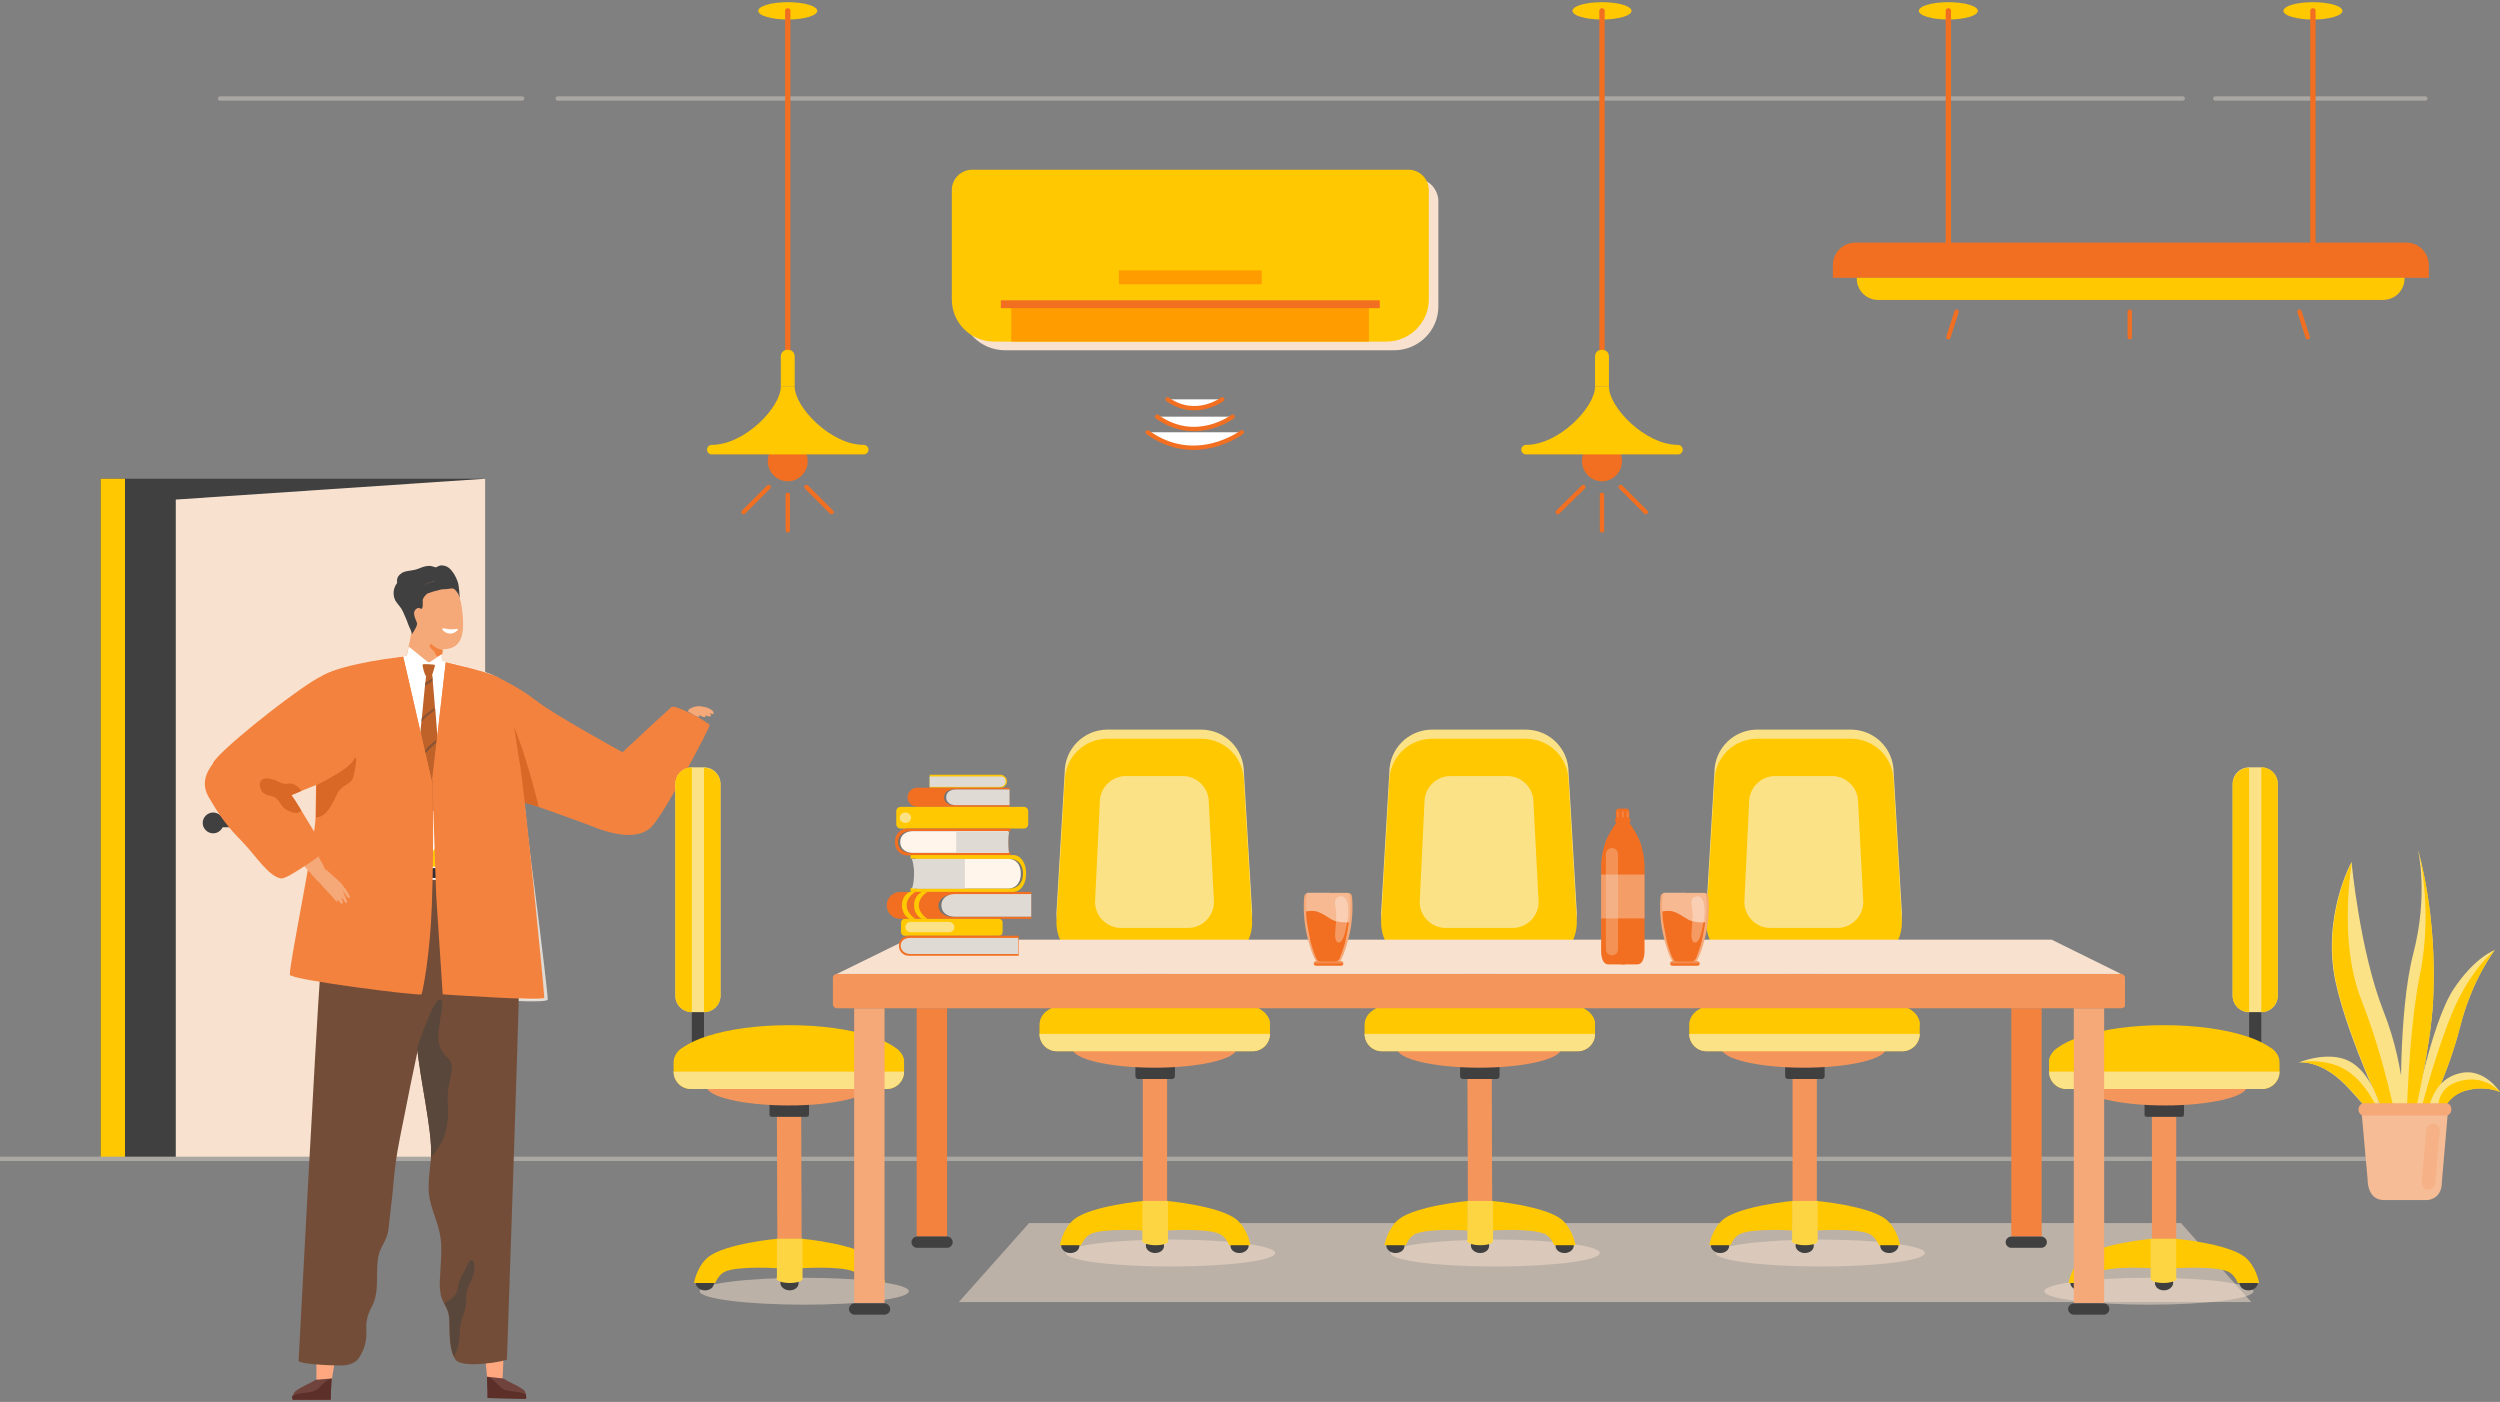 <?xml version="1.0" encoding="utf-8"?>
<!-- Generator: Adobe Illustrator 25.2.1, SVG Export Plug-In . SVG Version: 6.00 Build 0)  -->
<svg version="1.1" id="Layer_1" xmlns="http://www.w3.org/2000/svg" xmlns:xlink="http://www.w3.org/1999/xlink" x="0px" y="0px"
	 width="576px" height="323px" viewBox="0 0 576 323" style="enable-background:new 0 0 576 323;" xml:space="preserve">
<rect x="0" y="0" width="576" height="323" fill="#808080" stroke="none"/>
<style type="text/css">
	.st0{opacity:0.5;fill:#F8E2CF;}
	.st1{fill:none;stroke:#AAA7A3;stroke-linecap:round;stroke-linejoin:round;stroke-miterlimit:10;}
	.st2{fill:#FFFFFF;stroke:#F26F21;stroke-linecap:round;stroke-linejoin:round;stroke-miterlimit:10;}
	.st3{fill:#FFC800;}
	.st4{fill:none;stroke:#F26F21;stroke-width:1.231;stroke-linecap:round;stroke-linejoin:round;stroke-miterlimit:10;}
	.st5{fill:#F26F21;}
	.st6{fill:#F8E2CF;}
	.st7{fill:#FF9D00;}
	.st8{fill:#404041;}
	.st9{fill:#F5A878;}
	.st10{fill:#F3823E;}
	.st11{fill:#FFFFFF;}
	.st12{fill:#DFDBD4;}
	.st13{fill:#FFA880;}
	.st14{fill:#71433D;}
	.st15{fill:#5C2F29;}
	.st16{fill:#734D38;}
	.st17{fill:#342E38;}
	.st18{fill:#59473C;}
	.st19{fill:#D96826;}
	.st20{fill:#BF622A;}
	.st21{fill:#8C5433;}
	.st22{fill:#F4955B;}
	.st23{fill:#FDD543;}
	.st24{fill:#FCE287;}
	.st25{opacity:0.4;}
	.st26{fill:#F6BC95;}
	.st27{opacity:0.5;}
	.st28{fill:#757472;}
	.st29{fill:#FFF5EA;}
	.st30{opacity:0.2;}
	.st31{clip-path:url(#SVGID_3_);}
	.st32{clip-path:url(#SVGID_4_);}
	.st33{clip-path:url(#SVGID_5_);}
	.st34{clip-path:url(#SVGID_6_);}
	.st35{opacity:0.3;}
	.st36{clip-path:url(#SVGID_7_);}
	.st37{clip-path:url(#SVGID_8_);}
	.st38{clip-path:url(#SVGID_9_);}
	.st39{clip-path:url(#SVGID_10_);}
	.st40{clip-path:url(#SVGID_11_);}
	.st41{clip-path:url(#SVGID_12_);}
	.st42{clip-path:url(#SVGID_13_);}
	.st43{clip-path:url(#SVGID_14_);}
	.st44{clip-path:url(#SVGID_15_);}
</style>
<g>
	<polygon class="st0" points="518.7,300 220.9,300 237.1,281.8 502.5,281.8 	"/>
	<g>
		<line class="st1" x1="50.7" y1="22.7" x2="120.3" y2="22.7"/>
		<line class="st1" x1="128.5" y1="22.7" x2="502.9" y2="22.7"/>
		<line class="st1" x1="510.4" y1="22.7" x2="558.8" y2="22.7"/>
	</g>
	<g>
		<path class="st2" d="M281.6,92c0,0-6.1,4.6-12.6,0"/>
		<path class="st2" d="M284,96c0,0-8.5,6.4-17.4,0"/>
		<path class="st2" d="M286.1,99.6c0,0-10.6,8-21.7,0"/>
	</g>
	<g>
		<ellipse class="st3" cx="369.1" cy="2.5" rx="6.8" ry="2"/>
		<line class="st4" x1="369.1" y1="83.6" x2="369.1" y2="2.5"/>
		<path class="st3" d="M370.7,89.1h-3.2v-7c0-0.9,0.7-1.5,1.5-1.5h0.2c0.9,0,1.5,0.7,1.5,1.5V89.1z"/>
		<path class="st5" d="M364.8,104.6c-0.2,0.5-0.3,1.1-0.3,1.7c0,2.5,2.1,4.6,4.6,4.6s4.6-2.1,4.6-4.6c0-0.6-0.1-1.2-0.3-1.7H364.8z"
			/>
		<path class="st3" d="M386.6,102.5c0.6,0,1.1,0.5,1.1,1.1l0,0c0,0.6-0.5,1.1-1.1,1.1h-35c-0.6,0-1.1-0.5-1.1-1.1l0,0
			c0-0.6,0.5-1.1,1.1-1.1h0c7.6,0,15.9-8.7,15.9-13.4h3.2C370.7,93.8,379,102.5,386.6,102.5L386.6,102.5z"/>
	</g>
	<g>
		<ellipse class="st3" cx="181.5" cy="2.5" rx="6.8" ry="2"/>
		<line class="st4" x1="181.5" y1="83.6" x2="181.5" y2="2.5"/>
		<path class="st3" d="M183.1,89.1h-3.2v-7c0-0.9,0.7-1.5,1.5-1.5h0.2c0.9,0,1.5,0.7,1.5,1.5V89.1z"/>
		<path class="st5" d="M177.2,104.6c-0.2,0.5-0.3,1.1-0.3,1.7c0,2.5,2.1,4.6,4.6,4.6s4.6-2.1,4.6-4.6c0-0.6-0.1-1.2-0.3-1.7H177.2z"
			/>
		<path class="st3" d="M199,102.5c0.6,0,1.1,0.5,1.1,1.1l0,0c0,0.6-0.5,1.1-1.1,1.1h-35c-0.6,0-1.1-0.5-1.1-1.1l0,0
			c0-0.6,0.5-1.1,1.1-1.1h0c7.6,0,15.9-8.7,15.9-13.4h3.2C183.1,93.8,191.4,102.5,199,102.5L199,102.5z"/>
	</g>
	<g>
		<ellipse class="st3" cx="448.9" cy="2.5" rx="6.8" ry="2"/>
		<ellipse class="st3" cx="532.9" cy="2.5" rx="6.8" ry="2"/>
		<path class="st5" d="M559.6,64H422.3v-2.9c0-2.9,2.3-5.2,5.2-5.2h126.9c2.9,0,5.2,2.3,5.2,5.2V64z"/>
		<path class="st3" d="M427.8,64H554v0.2c0,2.7-2.2,4.9-4.9,4.9H432.7c-2.7,0-4.9-2.2-4.9-4.9V64z"/>
		<line class="st4" x1="532.9" y1="55.9" x2="532.9" y2="2.5"/>
		<line class="st4" x1="448.9" y1="55.9" x2="448.9" y2="2.5"/>
	</g>
	<g>
		<line class="st2" x1="490.7" y1="71.8" x2="490.7" y2="77.7"/>
		<g>
			<line class="st2" x1="450.8" y1="71.8" x2="448.9" y2="77.7"/>
			<line class="st2" x1="529.8" y1="71.8" x2="531.7" y2="77.7"/>
		</g>
	</g>
	<g>
		<path class="st6" d="M326.4,41.2H226.3c-2.7,0-4.9,2.2-4.9,4.9v24.5c0,5.6,4.5,10.1,10.2,10.1h3.6h82.4h3.6
			c5.6,0,10.2-4.5,10.2-10.1V46.1C331.2,43.4,329.1,41.2,326.4,41.2z"/>
		<g>
			<path class="st3" d="M319.5,78.7H229c-5.3,0-9.7-4.3-9.7-9.7V43.8c0-2.6,2.1-4.7,4.7-4.7h100.5c2.6,0,4.7,2.1,4.7,4.7V69
				C329.2,74.3,324.8,78.7,319.5,78.7z"/>
			<rect x="233" y="70.6" class="st7" width="82.4" height="8.1"/>
			<rect x="230.6" y="69.2" class="st5" width="87.3" height="1.8"/>
			<rect x="257.8" y="62.3" class="st7" width="32.9" height="3.2"/>
		</g>
	</g>
	<g>
		<rect x="23.2" y="110.3" class="st8" width="88.6" height="156.8"/>
		<rect x="23.2" y="110.3" class="st3" width="5.6" height="156.8"/>
		<polygon class="st6" points="40.5,267 111.8,267 111.8,110.3 40.5,115.1 		"/>
		<path class="st8" d="M58,188.6h-6.7c-0.4-0.8-1.2-1.4-2.2-1.4c-1.3,0-2.4,1.1-2.4,2.4c0,1.3,1.1,2.4,2.4,2.4c1,0,1.8-0.6,2.2-1.4
			H58V188.6z"/>
	</g>
	<line class="st1" x1="0" y1="267" x2="561.6" y2="267"/>
	<g>
		<line class="st2" x1="369.1" y1="114" x2="369.1" y2="122.2"/>
		<line class="st2" x1="364.8" y1="112.2" x2="358.9" y2="118"/>
		<line class="st2" x1="373.4" y1="112.2" x2="379.2" y2="118"/>
	</g>
	<g>
		<line class="st2" x1="181.5" y1="114" x2="181.5" y2="122.2"/>
		<line class="st2" x1="177.1" y1="112.2" x2="171.3" y2="118"/>
		<line class="st2" x1="185.8" y1="112.2" x2="191.6" y2="118"/>
	</g>
	<g>
		<path class="st8" d="M105.9,137.6c0,0-2.1,1.1-2.8,2.1c-0.9,1.2-2.1,1.9-3.1,3c-0.1,0.1-0.2,0.2-0.3,0.4c-1,1-1.8,2.1-2.9,3
			c-0.5,0.4-0.8,0.6-1.3,0.2c-0.1-0.1-0.2-0.2-0.4-0.4c-0.2-0.2-0.3-0.5-0.5-0.8c-0.5-0.9-0.8-2.1-1.2-2.9c-0.4-0.9-0.7-1.8-1.4-2.6
			c-0.3-0.4-0.6-0.7-0.9-1.2c-0.7-1.4-0.5-2.9,0.4-4.1c-0.1-0.7,0-1.4,0.7-2c0.3-0.2,0.5-0.4,0.8-0.5c0.8-0.3,1.6-0.3,2.5-0.5
			c1.3-0.3,2.2-1,3.6-0.9c0.4,0,0.8,0.2,1.2,0.3c0.2,0.1,0.7-0.3,0.8-0.3c0.3-0.1,0.6-0.2,0.9-0.1c0.6,0,1.1,0.3,1.5,0.6
			c0.9,0.8,1.5,1.9,1.9,3C105.8,134.7,105.9,137.6,105.9,137.6z"/>
		<g>
			<g>
				<path class="st9" d="M94.3,138.3c0.1,2,0.1,4,0.4,5.9c0.1,0.4,0.2,0.8,0.3,1.2c0,0.1,0.1,0.2,0.1,0.3c0.1,0.4,0.3,0.7,0.5,1
					c0.5,1,1,1.7,1,1.7c0.8,0.3,1.7,0.6,2.7,0.8c0.9,0.2,1.8,0.3,2.6,0.4h0c1.5,0,3-0.4,3.8-1.6c1.6-2.1,0.9-6.9,0.5-9.2
					c-0.2-0.8-0.4-1.5-0.7-2.2l0,0c-0.7-1.6-2-2.8-4.1-2.8c-2.4,0-4.3,1.2-5.8,2.8c0,0,0,0,0,0c-0.5,0.4-0.9,0.9-1.3,1.4
					C94.2,138.1,94.2,138.2,94.3,138.3z"/>
				<path class="st9" d="M93.6,155.3c0.8,0.8,2.4,0.7,3.4,0.8c1.3,0,2.6-0.1,3.8,0c0.1,0,0.1,0,0.2,0c0,0,0.2,0,0.2,0l0.5-4.1
					l0.3-2.2v0l0.1-1l-5.5-3.2l-1-0.6l-0.5-0.3c0,0-0.1,0.3-0.2,0.8c0,0.2-0.1,0.5-0.2,0.7c0,0,0,0,0,0c-0.1,0.3-0.1,0.7-0.2,1.1
					c-0.4,1.9-0.9,4.2-1.3,5.6C93.1,153.7,92.7,154.5,93.6,155.3z"/>
				<path class="st10" d="M102,149.8l-0.3,2.2c-0.1,0-0.1,0-0.2,0c-0.4-0.1-0.2-0.3-0.7-0.8c-0.6-0.4-0.4-0.3-0.6-0.8
					c-0.2-0.5-0.8-0.7-1.1-1.3c-0.3-0.6,0.1-0.7,0.2-0.7c0.1,0,0.7,0.6,1.3,0.9C101.2,149.6,102,149.8,102,149.8z"/>
				<path class="st8" d="M105.6,136.8L105.6,136.8c-0.3-0.3-0.6-0.9-1-1.1c-0.5-0.3-1,0-1.5,0c-0.6,0.1-1.2,0-1.8,0.2
					c-0.9,0.2-1.9,0.5-2.7,0.8c-0.1,0-0.2,0.1-0.3,0.2c-0.4,0.3-0.8,0.9-0.9,1.3c0,0.1,0,0.3,0,0.4c0,0.2,0,0.4,0,0.7
					c0,0.4,0,0.9-0.4,1c-0.6-0.6-1.6,0.1-1.6,1c0,0.7,0.4,1.5,0.7,2.3c0,0.4-0.2,0.9-0.5,1.4c-0.2,0.3-0.3,0.6-0.5,0.8c0,0,0,0,0,0
					c0,0,0,0,0,0c-0.1,0.2-0.2,0.3-0.2,0.4c0,0,0,0,0,0s-0.1-0.5-0.2-1.1c0,0,0,0,0,0c-0.2-1.1-0.5-2.6-0.6-3.3
					c-0.2-1.1-0.3-2.3-0.1-3.5c0.1-0.4,0.3-0.9,0.5-1.2c0.2-0.2,0.4-0.5,0.6-0.7c0.2-0.2,0.5-0.4,0.7-0.6c0.6-0.5,1.3-0.8,2-1.1
					c1.8-0.8,4.8-1.8,6.8-1.1C105.3,133.8,105.6,136.8,105.6,136.8z"/>
			</g>
			<path class="st11" d="M105.5,145c-0.1-0.2-0.7,0-1.5,0c-0.6,0-0.9-0.1-1.5-0.2c-0.1,0-0.6-0.1-0.6,0.1c0,0.2,0.3,0.4,0.3,0.5
				c0.6,0.5,1.4,0.7,2.1,0.5c0.3-0.1,0.6-0.2,0.9-0.5C105.5,145.2,105.5,145.1,105.5,145z"/>
		</g>
		<g>
			<path class="st12" d="M106.2,154.4c0,0,4.7,0.8,7.6,2.3c2.9,1.4,4.3,14.3,5.4,19.3c1.1,5,7.2,53.5,7,54.3
				c-0.2,0.8-9.5,0.2-9.5,0.2L106.2,154.4z"/>
			<path class="st11" d="M107.2,153.6c0,0,4.6,0.9,7.5,2.5c2.9,1.5,3.9,14.4,4.9,19.4c1,5,5.8,53.7,5.7,54.4c-0.2,0.8-9.5,0-9.5,0
				L107.2,153.6z"/>
		</g>
		<polygon class="st13" points="116,313 115.8,317.5 114,319.5 112.2,317.1 111.8,312.7 		"/>
		<g>
			<path class="st14" d="M121.2,322.3l-8.8-0.2l0-0.7l0-0.4l-0.1-3.8l0,0l3.6,0.4c0,0,0.5,0.2,1.1,0.6c0.1,0.1,0.3,0.1,0.4,0.2
				c0.2,0.1,0.4,0.2,0.6,0.3l0,0c0.1,0.1,0.3,0.1,0.4,0.2c1.2,0.6,2.3,1.3,2.5,1.6c0.1,0.2,0.2,0.5,0.3,0.8c0,0,0,0,0,0
				c0,0.1,0,0.3,0,0.4C121.3,322,121.2,322.3,121.2,322.3z"/>
		</g>
		<path class="st15" d="M121.2,321.7c0-0.1,0-0.3,0-0.4c-0.5-0.3-1.1-0.4-1.5-0.5c-0.9-0.2-1.9-0.2-2.8-0.4
			c-1.4-0.3-1.9-1.2-2.9-2.1c-0.4-0.4-1.1-0.9-1.8-1.1l0.1,3.8l0,0.4l0,0.7l8.8,0.2C121.2,322.3,121.3,322,121.2,321.7z"/>
		<polygon class="st13" points="72.9,313.1 72.9,317.8 74.5,319.8 76.5,317.6 77.2,313.2 		"/>
		<g>
			<path class="st14" d="M67.4,322.5l8.8,0l0-0.7l0-0.4l0.2-3.8l0,0l-3.6,0.3c0,0-0.5,0.2-1.1,0.6c-0.1,0.1-0.3,0.1-0.4,0.2
				c-0.2,0.1-0.4,0.2-0.6,0.3l0,0c-0.1,0.1-0.3,0.1-0.4,0.2c-1.2,0.6-2.3,1.3-2.5,1.6c-0.1,0.2-0.2,0.5-0.3,0.8c0,0,0,0,0,0
				c0,0.1,0,0.3,0,0.4C67.4,322.2,67.4,322.5,67.4,322.5z"/>
		</g>
		<path class="st15" d="M67.4,322.5l8.8,0l0-0.7l0-0.4l0.2-3.8c-0.7,0.2-1.4,0.7-1.8,1.1c-1,0.9-1.5,1.7-2.9,2
			c-0.9,0.2-1.9,0.2-2.9,0.4c-0.4,0.1-1,0.3-1.5,0.5c0,0.1,0,0.3,0,0.4C67.4,322.2,67.4,322.5,67.4,322.5z"/>
		<path class="st11" d="M116.4,199.5c-0.3,0.3-0.7,0.3-0.7,0.3H79.2c0,0-0.4-0.2-1-0.6c-0.9-0.8-2.2-2.4-2-5.2
			c0.2-3.9-1.9-24.7-1.8-29.5c0-4.7,0.9-7.2,4.5-9.5c3.6-2.3,14.9-3.9,14.9-3.9s0.7,0.5,3.3,1.2c2.5,0.7,4.6,0,4.6,0l5.6,1.2
			C107.2,153.6,118.1,197.5,116.4,199.5z"/>
		<path class="st3" d="M109.1,193.8c-0.6-2.5-1-4.6-0.5-7.2c0.4-2.4,0.8-6.3-1-8.3c-0.7-0.8-1.4-0.8-2,0.2c-0.6,0.9-0.4,2.4-0.4,3.4
			c0,2.3,0.2,4.6-0.9,6.7c-0.7,1.3-1.9,2.3-2.6,3.6c-1,1.7-1.2,3.7-3,5c-1.2,0.9-2.3,1.6-3.1,2.6h12.2c0.8-0.7,1.4-1.6,1.6-2.6
			C109.7,196.2,109.3,194.9,109.1,193.8z"/>
		<path class="st16" d="M119.6,225.9c0,7.1-2.8,86.9-2.8,87.3c0,0.4-10.5,2.3-11.9,0c-0.1-0.2-0.3-0.5-0.4-0.7
			c-0.6-1.3-0.8-2.8-0.9-4.6c-0.1-1.1-0.1-2.4-0.1-3.8c-0.1-1.9-0.6-2.7-1.2-3.8c-0.2-0.5-0.5-1-0.7-1.7c-0.2-1.1-0.4-2.5-0.2-4.7
			c0.4-7,0.6-8.3-1.1-13.3c-1.7-5-1.9-5.8-1.1-12.9c0-0.3,0.1-0.7,0.1-1c0.2-3.3-0.5-7.8-1.3-12.7c-0.7-4-1.4-8.3-1.9-12.4
			c-0.3-2.3-0.5-4.5-0.6-6.6c-0.3-7.8-1-22.6-1.4-30.2c0-0.8-0.1-1.6-0.1-2.2c0-0.2,0-0.3,0-0.4c-0.1-1.4-0.1-2.2-0.1-2.2h21.9
			c0,0,0.1,0.3,0.3,1c0.1,0.4,0.3,1,0.5,1.6c0.1,0.4,0.2,0.8,0.4,1.3C118.1,208.1,119.6,215.9,119.6,225.9z"/>
		<path class="st16" d="M79.2,199.9c0,0-0.2,0.6-0.6,1.6c-0.1,0.3-0.2,0.6-0.3,1c-0.2,0.6-0.5,1.3-0.7,2.2
			c-1.4,4.4-3.2,11.4-3.8,19.3c-1,13.3-5,89.5-5,89.5c0,0.9,10,1.3,11.2,1c2-0.5,2.7-1.3,3.5-3.1c0.8-1.7,1-3.4,0.9-5.3
			c-0.1-1.8,0.4-3.5,1.3-5.1c1.9-3.7,0.7-7.7,1.5-11.6c0.4-2.2,2.1-3.8,2.3-6.2c0.2-2.1,0.8-6.7,1-8.8c0.6-7.8,1.4-11,2.7-17.5
			c0.9-4.7,1.9-9.5,2.9-14.2c0.1-0.4,0.2-0.8,0.2-1.2c1.4-6.7,2.4-14.6,2.5-15.8c0-1.1,0.7-14,1.1-21.1c0-0.8,0.1-1.5,0.1-2.1
			c0-0.2,0-0.4,0-0.5c0.1-1.3,0.1-2.1,0.1-2.1H79.2z"/>
		<path class="st17" d="M78.3,202.5h38.3c-0.2-0.7-0.4-1.2-0.5-1.6c-0.2-0.6-0.3-1-0.3-1H79.2c0,0-0.2,0.6-0.6,1.6
			C78.5,201.8,78.4,202.1,78.3,202.5z"/>
		<g>
			<path class="st11" d="M103.4,202.7h-6.9c-0.1,0-0.2-0.1-0.2-0.2v-2.6c0-0.1,0.1-0.2,0.2-0.2h6.9c0.1,0,0.2,0.1,0.2,0.2v2.6
				C103.6,202.6,103.5,202.7,103.4,202.7z M96.7,202.3h6.5V200h-6.5V202.3z"/>
		</g>
		<path class="st11" d="M93.7,151.2l0.5-2.2l4.6,3.7c0,0-0.7,0.8-0.9,0.9C97.6,153.8,93.7,151.2,93.7,151.2z"/>
		<path class="st11" d="M98.8,152.7l3-2v1.7c0,0-1.8,1.8-1.8,1.7C99.9,154.2,98.8,152.7,98.8,152.7z"/>
		<path class="st18" d="M103.7,248.8c-1.3,5.2,0.2,5.6-0.8,10.9c-0.5,3-2.2,5.4-3.6,6.9c0.2-3.3-0.5-7.8-1.3-12.7
			c-0.7-4-1.4-8.3-1.9-12.4c0,0,3.8-11.8,5.4-11.2c1.5,0.6-1.7,7.8,0,11.2C103.2,244.8,104.9,243.6,103.7,248.8z"/>
		<path class="st18" d="M108.4,290.4c-0.5,0.2-1,1.7-1.2,2.1c-0.5,0.9-1,1.7-1.3,2.6c-0.5,1.3-0.3,2.7-1.4,3.7
			c-0.6,0.6-1.4,1-2.1,1.5c0.5,1.1,1.1,1.9,1.2,3.8c0.1,1.4,0.1,2.7,0.1,3.8c0.1,1.8,0.3,3.2,0.9,4.6c0.2-0.3,0.3-0.5,0.4-0.8
			c0.9-1.9,0.9-3.8,1-5.8c0.1-1.4,0.6-2.5,1-3.8c0.4-1,0.4-2,0.4-3.1c0-1.6,0.5-2.6,1.2-4c0.3-0.8,0.6-1.6,0.7-2.4
			C109.3,292.1,109.5,290,108.4,290.4z"/>
		<path class="st17" d="M75.2,200.3c-0.9,0.6-1.9,1.2-2.8,1.7c-0.1-0.1-0.1-0.1-0.2-0.2c-0.2-0.2-0.4-0.5-0.6-0.7
			c1-0.6,2-1.2,3.1-1.9c0.2,0.3,0.3,0.6,0.4,0.9C75.1,200.2,75.1,200.2,75.2,200.3z"/>
		<path class="st11" d="M74.5,200.5c0-0.5-0.4-1-1-1c-0.5,0-1,0.4-1,1s0.4,1,1,1C74,201.4,74.5,201,74.5,200.5z"/>
		<g>
			<path class="st10" d="M113.5,155.5c0,0,6,2.7,10,5.9c4,3.2,19.9,11.9,19.9,11.9l-7.6,16.7l-17.3-6L113.5,155.5z"/>
			<path class="st19" d="M115.8,162.7c-1.3-0.5-2.3-0.9-2.3-0.9l5,22.5l5.6,1.6C123.9,184.7,119.4,166.7,115.8,162.7z"/>
			<path class="st9" d="M164.4,164.1c0.2,0.7-0.7,0.3-0.9,0.2c0,0,0.2,0.3,0.3,0.4c0.1,0.1,0,0.3-0.1,0.3c-0.3,0.2-0.7,0-1.1-0.2
				c0,0,0,0.1,0,0.1c0,0.7-1.1,0.1-1.3-0.1c-0.1,0-0.2-0.1-0.3-0.2c0,0,0.2,0.2,0.2,0.3c0,0.1-0.1,0.4-0.6,0.2
				c-0.7-0.3-2.1-1.2-2.1-1.2s0.1-0.5,0.6-0.7c0.9-0.5,1.9-0.6,2.8-0.4c0.5,0.1,1,0.2,1.4,0.4C163.7,163.4,164.3,163.7,164.4,164.1
				C164.4,164.1,164.4,164.1,164.4,164.1z"/>
			<path class="st10" d="M138.6,191.2c1.9,0.6,8.3,2.7,11.6-0.8c3.3-3.6,13.3-22.7,13.3-23.3c0-0.6-8-4.9-8.8-4.2
				c-0.9,0.7-25.8,23.9-26.2,24.5L138.6,191.2z"/>
		</g>
		<g>
			<path class="st20" d="M97.4,153.1c0.2-0.2,2.7,0,2.8,0.1c0.1,0.1-0.6,2.3-0.7,2.5c-0.2,0.1-1.2,0.1-1.4,0
				C97.9,155.6,97.2,153.3,97.4,153.1z"/>
			<path class="st20" d="M101.5,183c0,1.4-2,4.9-2.7,4.8c-0.5,0-1.2-1.6-1.9-3.2c-0.1-0.2-0.2-0.4-0.3-0.7c-0.1-0.3-0.2-0.6-0.4-0.9
				c-0.3-0.6-0.2-3.7,0.1-7.5c0-0.4,0-0.7,0.1-1.1c0.2-2.6,0.4-5.5,0.7-8.2c0-0.3,0.1-0.6,0.1-0.9c0.3-2.9,0.5-5.4,0.7-7.2v0
				c0-0.3,0.1-0.5,0.1-0.8c0.1-1,0.2-1.7,0.2-1.7l0.7-1.3l0.7,1.3c0,0,0,0.2,0.1,0.6c0,0.2,0,0.4,0,0.6c0.1,1.3,0.3,3.5,0.5,6
				c0,0.2,0,0.4,0.1,0.7c0.2,2.1,0.3,4.3,0.5,6.5c0,0.2,0,0.5,0.1,0.7c0.2,2.5,0.4,4.9,0.5,7c0,0.3,0,0.5,0.1,0.8
				C101.4,181.1,101.5,182.7,101.5,183z"/>
			<path class="st21" d="M101.2,178.7c-1.6,1.8-3.1,3.8-4.3,5.9c-0.1-0.2-0.2-0.4-0.3-0.7c1.3-2.2,2.8-4.2,4.5-6
				C101.2,178.2,101.2,178.5,101.2,178.7z"/>
			<path class="st21" d="M100.7,171c-1.6,1.3-3.1,2.9-4.3,4.6c0-0.4,0-0.7,0.1-1.1c1.2-1.6,2.6-3,4.2-4.2
				C100.6,170.5,100.6,170.7,100.7,171z"/>
			<path class="st21" d="M100.1,163.7c-1.1,0.8-2.1,1.6-3,2.6c0-0.3,0.1-0.6,0.1-0.9c0.9-0.9,1.9-1.6,2.9-2.3
				C100.1,163.2,100.1,163.5,100.1,163.7z"/>
			<path class="st21" d="M99.6,157c-0.6,0.4-1.2,0.7-1.7,1.1c0-0.3,0.1-0.5,0.1-0.8c0.5-0.4,1.1-0.7,1.6-1
				C99.6,156.5,99.6,156.7,99.6,157z"/>
		</g>
		<g>
			<path class="st10" d="M84.5,153.8l-1.6,22.9c0,0-5,2.1-10.4,4.3c-1,0.4-2,0.8-3,1.2c-0.8,0.3-1.6,0.6-2.4,1
				c-0.3,0.1-0.7,0.3-1,0.4c-0.7,0.3-1.4,0.6-2.1,0.8c-3,1.1-5.2,1.9-5.4,1.7c-0.7-0.6-10-8.9-9.5-10.3c0,0,0,0,0,0c0,0,0,0,0,0
				c1-2.4,16-14.5,23-18.9C79.2,152.4,84.5,153.8,84.5,153.8z"/>
			<path class="st10" d="M92.9,151.3l6.7,29.1c0,0,0.5,11-0.1,28.1c-0.4,11.7-2.2,20.5-2.4,20.6c-0.6,0.4-29.9-3.3-30.3-4.5
				c-0.4-1.2,5.7-30.6,5.9-36.1c0-0.1,0-0.1,0-0.2c0-1.5,0.1-4.2,0.1-7.4c0.1-9.8,0.4-24.5,1.5-25.2
				C79.4,152.7,92.9,151.3,92.9,151.3z"/>
			<g>
				<g>
					<path class="st9" d="M75.8,201.6l-2.5,1.5c0,0,0,0,0,0c-0.1-0.1-0.5-0.5-1-1.1c-0.1-0.1-0.1-0.1-0.2-0.2
						c-0.2-0.2-0.4-0.5-0.6-0.7c0-0.1-0.1-0.1-0.2-0.2c-0.9-1-2.1-2.4-3.5-3.9c-1.3-1.5-2.7-3.1-4.2-4.7c-3.4-3.8-6.8-7.7-8.6-9.7
						c-6-7,0.4-14.4,6.3-6.8c1.8,2.4,5.8,9.5,9.1,15.7c0.3,0.5,0.6,1,0.8,1.6l0.8,1.5c0.1,0.2,0.2,0.4,0.3,0.6
						c0.8,1.5,1.4,2.8,2,3.8c0,0.1,0.1,0.1,0.1,0.2c0.2,0.3,0.3,0.6,0.4,0.9c0,0.1,0.1,0.1,0.1,0.2c0,0.1,0.1,0.2,0.1,0.2
						C75.6,201.2,75.8,201.6,75.8,201.6z"/>
					<path class="st9" d="M73.2,202.8c0,0,0,0.1,0.1,0.2c0,0,0,0.1,0.1,0.1c0,0,0,0,0,0c0.5,0.6,1.6,1.9,2.3,2.6
						c0.1,0,0.1,0.1,0.2,0.2c0.5,0.5,1.2,1.3,1.5,1.7c0.1,0.1,0.1,0.1,0.2,0.1c0.1,0,0.2,0,0.2,0c0,0,0,0,0,0c0,0,0,0,0-0.1
						c0,0,0,0,0-0.1c0,0,0,0,0,0c0-0.1,0-0.2,0-0.3c0,0,0.1,0.1,0.1,0.2c0,0,0.1,0.1,0.1,0.1c0.1,0.1,0.2,0.2,0.3,0.4
						c0.1,0.1,0.3,0.3,0.4,0.3c0.1,0,0.2,0,0.3-0.1c0-0.2,0-0.4-0.1-0.6c0-0.1-0.1-0.3-0.1-0.4c-0.1-0.1-0.1-0.3-0.1-0.3
						c0,0,0.1,0.1,0.2,0.2c0.1,0.1,0.3,0.3,0.4,0.5c0,0,0,0.1,0,0.1c0.1,0.2,0.5,0.7,0.7,0.3c0-0.1,0-0.2-0.1-0.4
						c-0.1-0.4-0.4-1.1-0.6-1.4c0,0,0-0.1,0-0.1c-0.1-0.1-0.2-0.3-0.3-0.6c-0.2-0.3-0.3-0.7-0.4-0.7c0,0.1,0.2,0.3,0.4,0.6
						c0.1,0.2,0.2,0.3,0.4,0.5c0.3,0.5,0.7,1,0.9,1.1c0.1,0.1,0.3,0,0.3-0.2c0-0.3-0.4-1-0.7-1.4c0-0.1-0.1-0.1-0.1-0.2
						c-0.1-0.2-0.2-0.4-0.4-0.5c-0.3-0.5-0.7-1-1.1-1.4c-0.3-0.3-1.4-1.3-2.2-2c-0.3-0.3-0.6-0.5-0.8-0.7c-0.1,0-0.1-0.1-0.1-0.1
						c0,0,0,0,0,0c-0.1-0.1-0.1-0.1-0.1-0.1s-1,1.3-1.6,2.2C73.3,202.6,73.2,202.7,73.2,202.8z"/>
				</g>
			</g>
			<path class="st10" d="M75.1,196.1c0,0-8.8,6.5-10.3,6.3c-2.9-0.4-6-5.4-9-8.5c-3.3-3.3-5.2-5.9-7.8-10.4
				c-2.1-3.8,0.5-6.7,1.2-7.8c0,0,0,0,0,0c0.2-0.3,0.4-0.5,0.4-0.5l7.1-4.5l6.2,5.5l1.3,2.1l1.4,2.3l1.6,2.6l0.9,1.4l1.3,2.1
				L75.1,196.1z"/>
			<path class="st19" d="M67.1,183.2c0.8-0.3,1.6-0.6,2.4-1c-0.6-0.7-1.2-1.3-2.1-1.6c-0.5-0.2-1,0-1.5,0c-0.1,0-0.2,0-0.3,0
				c-0.8-0.1-1.3-0.5-2.1-0.8c-0.9-0.3-2.7-0.9-3.4,0.1c-0.5,0.7-0.2,1.8,0.3,2.5c0.9,1.2,2.6,0.7,3.5,1.8c0.1,0.1,0.1,0.1,0.2,0.2
				c0.7,1,1.1,1.8,2.3,2.4c0.7,0.3,1.9,0.8,2.6,0.3c0.2-0.1,0.3-0.2,0.4-0.4l-1.3-2.1L67.1,183.2z"/>
			<path class="st19" d="M81.4,179c-0.6,2.1-2.6,1.4-3.9,4.3c-1.4,2.9-2.5,4.7-4.3,5c-0.2,0-0.3,0-0.4,0c0-1.5,0.1-4.2,0.1-7.4
				c0,0,7.4-3.6,8.5-5.7C82.5,173.1,82,176.9,81.4,179z"/>
			<path class="st10" d="M102.7,152.6c0,0,9.2,1.9,12.1,3.5c2.9,1.5,3.9,14.4,4.9,19.4c1,5,5.8,53.7,5.7,54.4
				c-0.2,0.8-23.4-0.8-23.4-0.8l-1.5-22.8L99.6,180L102.7,152.6z"/>
		</g>
		<g>
			<g>
				<g>
					<polygon class="st10" points="91.6,151.5 91.3,165.4 95,165.9 92.7,169.2 99.5,180.2 92.9,151.3 					"/>
				</g>
				<g>
					<polygon class="st10" points="103.9,152.9 105.2,164.9 102.3,166 104.4,168.1 99.5,180.2 102.7,152.6 					"/>
				</g>
			</g>
		</g>
	</g>
	<g>
		<g>
			<ellipse class="st0" cx="269.7" cy="288.7" rx="24.1" ry="3.1"/>
			<g>
				<g>
					<g>
						<polygon class="st22" points="268.9,278.2 263.3,278.2 263.3,248.6 268.9,248.6 						"/>
					</g>
				</g>
				<g>
					<g>
						<path class="st8" d="M248.7,287c0,1-0.9,1.7-2.1,1.7c-1.1,0-2.1-0.8-2.1-1.7c0-0.9,0.9-1.7,2.1-1.7
							C247.8,285.2,248.7,286,248.7,287"/>
					</g>
					<g>
						<path class="st3" d="M263.4,283.5v-6.8c0,0-11.9,1.1-15.9,4.2c-2.7,2.2-3.3,6-3.3,6l4.9,0c0,0,0.7-1.9,2.2-2.6
							C254.4,282.9,263.4,283.5,263.4,283.5"/>
					</g>
					<g>
						<path class="st8" d="M283.5,287c0,1,0.9,1.7,2.1,1.7c1.1,0,2.1-0.8,2.1-1.7c0-0.9-0.9-1.7-2.1-1.7
							C284.5,285.2,283.5,286,283.5,287"/>
					</g>
					<g>
						<path class="st3" d="M268.9,283.5v-6.8c0,0,11.9,1.1,15.9,4.2c2.7,2.2,3.3,6,3.3,6l-4.9,0c0,0-0.7-1.9-2.2-2.6
							C277.9,282.9,268.9,283.5,268.9,283.5"/>
					</g>
					<g>
						<path class="st8" d="M268.2,287c0,1-0.9,1.7-2.1,1.7c-1.1,0-2.1-0.8-2.1-1.7c0-0.9,0.9-1.7,2.1-1.7
							C267.3,285.2,268.2,286,268.2,287"/>
					</g>
					<g>
						<g>
							<rect x="263.2" y="276.7" class="st23" width="5.9" height="9.2"/>
						</g>
					</g>
					<g>
						<path class="st23" d="M269.2,285.9c0,0.6-1.3,1-3,1c-1.6,0-3-0.5-3-1c0-0.6,1.3-1,3-1C267.8,284.9,269.2,285.3,269.2,285.9"/>
					</g>
				</g>
			</g>
			<g>
				<path class="st8" d="M270.7,248c0,0.3-0.3,0.6-0.6,0.6h-7.9c-0.3,0-0.6-0.3-0.6-0.6v-2.4c0-0.3,0.3-0.6,0.6-0.6h7.9
					c0.3,0,0.6,0.3,0.6,0.6V248z"/>
			</g>
			<g>
				<g>
					<g>
						<path class="st22" d="M284.9,241.6c0,2.4-8.5,4.4-18.9,4.4c-10.4,0-18.9-2-18.9-4.4c0-2.4,8.5-4.4,18.9-4.4
							C276.4,237.2,284.9,239.2,284.9,241.6"/>
					</g>
				</g>
			</g>
			<g>
				<rect x="262.3" y="220.3" class="st8" width="7.3" height="8"/>
			</g>
			<g>
				<path class="st3" d="M292.6,235.9c0-4.6-11.9-8.4-26.5-8.4c-14.6,0-26.5,3.8-26.5,8.4C239.6,240.5,292.6,240.5,292.6,235.9"/>
			</g>
			<g>
				<path class="st3" d="M292.6,238.2c0,2.2-1.8,4-4,4h-45.1c-2.2,0-4-1.8-4-4v-2c0-2.2,1.8-4,4-4h45.1c2.2,0,4,1.8,4,4V238.2z"/>
			</g>
			<g>
				<path class="st24" d="M292.6,238.2c0,2.2-1.8,4-4,4h-45.1c-2.2,0-4-1.8-4-4H292.6z"/>
			</g>
			<g>
				<path class="st24" d="M288.5,210.4c0,5.5-4.4,9.9-9.9,9.9h-25.3c-5.5,0-9.9-4.4-9.9-9.9l1.9-32.4c0-5.5,4.4-9.9,9.9-9.9h21.5
					c5.5,0,9.9,4.4,9.9,9.9L288.5,210.4z"/>
			</g>
			<g>
				<path class="st3" d="M288.5,212.5c0,5.5-4.4,9.9-9.9,9.9h-25.3c-5.5,0-9.9-4.4-9.9-9.9l1.9-32.4c0-5.5,4.4-9.9,9.9-9.9h21.5
					c5.5,0,9.9,4.4,9.9,9.9L288.5,212.5z"/>
			</g>
			<g>
				<path class="st24" d="M279.7,207.8c0,3.3-2.7,6-6,6h-15.4c-3.3,0-6-2.7-6-6l1.1-23c0-3.3,2.7-6,6-6h13.1c3.3,0,6,2.7,6,6
					L279.7,207.8z"/>
			</g>
		</g>
		<g>
			<ellipse class="st0" cx="344.5" cy="288.7" rx="24.1" ry="3.1"/>
			<g>
				<g>
					<g>
						<polygon class="st22" points="343.8,278.2 338.2,278.2 338.1,248.6 343.7,248.6 						"/>
					</g>
				</g>
				<g>
					<g>
						<path class="st8" d="M323.6,287c0,1-0.9,1.7-2.1,1.7c-1.1,0-2.1-0.8-2.1-1.7c0-0.9,0.9-1.7,2.1-1.7
							C322.6,285.2,323.6,286,323.6,287"/>
					</g>
					<g>
						<path class="st3" d="M338.2,283.5v-6.8c0,0-11.9,1.1-15.9,4.2c-2.7,2.2-3.3,6-3.3,6l4.9,0c0,0,0.7-1.9,2.2-2.6
							C329.2,282.9,338.2,283.5,338.2,283.5"/>
					</g>
					<g>
						<path class="st8" d="M358.4,287c0,1,0.9,1.7,2.1,1.7c1.1,0,2.1-0.8,2.1-1.7c0-0.9-0.9-1.7-2.1-1.7
							C359.3,285.2,358.4,286,358.4,287"/>
					</g>
					<g>
						<path class="st3" d="M343.8,283.5v-6.8c0,0,11.9,1.1,15.9,4.2c2.7,2.2,3.3,6,3.3,6l-4.9,0c0,0-0.7-1.9-2.2-2.6
							C352.8,282.9,343.8,283.5,343.8,283.5"/>
					</g>
					<g>
						<path class="st8" d="M343.1,287c0,1-0.9,1.7-2.1,1.7c-1.1,0-2.1-0.8-2.1-1.7c0-0.9,0.9-1.7,2.1-1.7
							C342.2,285.2,343.1,286,343.1,287"/>
					</g>
					<g>
						<g>
							<rect x="338.1" y="276.7" class="st23" width="5.9" height="9.2"/>
						</g>
					</g>
					<g>
						<path class="st23" d="M344,285.9c0,0.6-1.3,1-3,1c-1.6,0-3-0.5-3-1c0-0.6,1.3-1,3-1C342.7,284.9,344,285.3,344,285.9"/>
					</g>
				</g>
			</g>
			<g>
				<path class="st8" d="M345.5,248c0,0.3-0.3,0.6-0.6,0.6H337c-0.3,0-0.6-0.3-0.6-0.6v-2.4c0-0.3,0.3-0.6,0.6-0.6h7.9
					c0.3,0,0.6,0.3,0.6,0.6V248z"/>
			</g>
			<g>
				<g>
					<g>
						<path class="st22" d="M359.7,241.6c0,2.4-8.5,4.4-18.9,4.4c-10.4,0-18.9-2-18.9-4.4c0-2.4,8.5-4.4,18.9-4.4
							C351.2,237.2,359.7,239.2,359.7,241.6"/>
					</g>
				</g>
			</g>
			<g>
				<rect x="337.1" y="220.3" class="st8" width="7.3" height="8"/>
			</g>
			<g>
				<path class="st3" d="M367.5,235.9c0-4.6-11.9-8.4-26.5-8.4c-14.6,0-26.5,3.8-26.5,8.4C314.5,240.5,367.5,240.5,367.5,235.9"/>
			</g>
			<g>
				<path class="st3" d="M367.5,238.2c0,2.2-1.8,4-4,4h-45.1c-2.2,0-4-1.8-4-4v-2c0-2.2,1.8-4,4-4h45.1c2.2,0,4,1.8,4,4V238.2z"/>
			</g>
			<g>
				<path class="st24" d="M367.5,238.2c0,2.2-1.8,4-4,4h-45.1c-2.2,0-4-1.8-4-4H367.5z"/>
			</g>
			<g>
				<path class="st24" d="M363.3,210.4c0,5.5-4.4,9.9-9.9,9.9h-25.3c-5.5,0-9.9-4.4-9.9-9.9l1.9-32.4c0-5.5,4.4-9.9,9.9-9.9h21.5
					c5.5,0,9.9,4.4,9.9,9.9L363.3,210.4z"/>
			</g>
			<g>
				<path class="st3" d="M363.3,212.5c0,5.5-4.4,9.9-9.9,9.9h-25.3c-5.5,0-9.9-4.4-9.9-9.9l1.9-32.4c0-5.5,4.4-9.9,9.9-9.9h21.5
					c5.5,0,9.9,4.4,9.9,9.9L363.3,212.5z"/>
			</g>
			<g>
				<path class="st24" d="M354.5,207.8c0,3.3-2.7,6-6,6h-15.4c-3.3,0-6-2.7-6-6l1.1-23c0-3.3,2.7-6,6-6h13.1c3.3,0,6,2.7,6,6
					L354.5,207.8z"/>
			</g>
		</g>
		<g>
			<ellipse class="st0" cx="419.4" cy="288.7" rx="24.1" ry="3.1"/>
			<g>
				<g>
					<g>
						<polygon class="st22" points="418.6,278.2 413,278.2 413,248.6 418.6,248.6 						"/>
					</g>
				</g>
				<g>
					<g>
						<path class="st8" d="M398.4,287c0,1-0.9,1.7-2.1,1.7c-1.1,0-2.1-0.8-2.1-1.7c0-0.9,0.9-1.7,2.1-1.7
							C397.5,285.2,398.4,286,398.4,287"/>
					</g>
					<g>
						<path class="st3" d="M413,283.5v-6.8c0,0-11.9,1.1-15.9,4.2c-2.7,2.2-3.3,6-3.3,6l4.9,0c0,0,0.7-1.9,2.2-2.6
							C404,282.9,413,283.5,413,283.5"/>
					</g>
					<g>
						<path class="st8" d="M433.2,287c0,1,0.9,1.7,2.1,1.7c1.1,0,2.1-0.8,2.1-1.7c0-0.9-0.9-1.7-2.1-1.7
							C434.2,285.2,433.2,286,433.2,287"/>
					</g>
					<g>
						<path class="st3" d="M418.6,283.5v-6.8c0,0,11.9,1.1,15.9,4.2c2.7,2.2,3.3,6,3.3,6l-4.9,0c0,0-0.7-1.9-2.2-2.6
							C427.6,282.9,418.6,283.5,418.6,283.5"/>
					</g>
					<g>
						<path class="st8" d="M417.9,287c0,1-0.9,1.7-2.1,1.7c-1.1,0-2.1-0.8-2.1-1.7c0-0.9,0.9-1.7,2.1-1.7
							C417,285.2,417.9,286,417.9,287"/>
					</g>
					<g>
						<g>
							<rect x="412.9" y="276.7" class="st23" width="5.9" height="9.2"/>
						</g>
					</g>
					<g>
						<path class="st23" d="M418.8,285.9c0,0.6-1.3,1-3,1c-1.6,0-3-0.5-3-1c0-0.6,1.3-1,3-1C417.5,284.9,418.8,285.3,418.8,285.9"/>
					</g>
				</g>
			</g>
			<g>
				<path class="st8" d="M420.4,248c0,0.3-0.3,0.6-0.6,0.6h-7.9c-0.3,0-0.6-0.3-0.6-0.6v-2.4c0-0.3,0.3-0.6,0.6-0.6h7.9
					c0.3,0,0.6,0.3,0.6,0.6V248z"/>
			</g>
			<g>
				<g>
					<g>
						<path class="st22" d="M434.5,241.6c0,2.4-8.5,4.4-18.9,4.4c-10.4,0-18.9-2-18.9-4.4c0-2.4,8.5-4.4,18.9-4.4
							C426.1,237.2,434.5,239.2,434.5,241.6"/>
					</g>
				</g>
			</g>
			<g>
				<rect x="412" y="220.3" class="st8" width="7.3" height="8"/>
			</g>
			<g>
				<path class="st3" d="M442.3,235.9c0-4.6-11.9-8.4-26.5-8.4c-14.6,0-26.5,3.8-26.5,8.4C389.3,240.5,442.3,240.5,442.3,235.9"/>
			</g>
			<g>
				<path class="st3" d="M442.3,238.2c0,2.2-1.8,4-4,4h-45.1c-2.2,0-4-1.8-4-4v-2c0-2.2,1.8-4,4-4h45.1c2.2,0,4,1.8,4,4V238.2z"/>
			</g>
			<g>
				<path class="st24" d="M442.3,238.2c0,2.2-1.8,4-4,4h-45.1c-2.2,0-4-1.8-4-4H442.3z"/>
			</g>
			<g>
				<path class="st24" d="M438.2,210.4c0,5.5-4.4,9.9-9.9,9.9H403c-5.5,0-9.9-4.4-9.9-9.9L395,178c0-5.5,4.4-9.9,9.9-9.9h21.5
					c5.5,0,9.9,4.4,9.9,9.9L438.2,210.4z"/>
			</g>
			<g>
				<path class="st3" d="M438.2,212.5c0,5.5-4.4,9.9-9.9,9.9H403c-5.5,0-9.9-4.4-9.9-9.9l1.9-32.4c0-5.5,4.4-9.9,9.9-9.9h21.5
					c5.5,0,9.9,4.4,9.9,9.9L438.2,212.5z"/>
			</g>
			<g>
				<path class="st24" d="M429.3,207.8c0,3.3-2.7,6-6,6h-15.4c-3.3,0-6-2.7-6-6l1.1-23c0-3.3,2.7-6,6-6h13.1c3.3,0,6,2.7,6,6
					L429.3,207.8z"/>
			</g>
		</g>
		<g>
			<ellipse class="st0" cx="185.3" cy="297.5" rx="24.1" ry="3.1"/>
			<g>
				<polygon class="st22" points="184.7,286.9 179.1,286.9 179,257.2 184.6,257.2 				"/>
			</g>
			<g>
				<path class="st8" d="M186.4,256.7c0,0.3-0.3,0.6-0.6,0.6h-7.9c-0.3,0-0.6-0.3-0.6-0.6v-2.4c0-0.3,0.3-0.6,0.6-0.6h7.9
					c0.3,0,0.6,0.3,0.6,0.6V256.7z"/>
			</g>
			<g>
				<g>
					<g>
						<path class="st22" d="M200.6,250.3c0,2.4-8.5,4.4-18.9,4.4c-10.4,0-18.9-2-18.9-4.4c0-2.4,8.5-4.4,18.9-4.4
							C192.1,245.9,200.6,247.9,200.6,250.3"/>
					</g>
				</g>
			</g>
			<g>
				<rect x="159.4" y="231.3" class="st8" width="2.8" height="10.8"/>
			</g>
			<g>
				<g>
					<path class="st3" d="M208.3,244.6c0-4.6-11.9-8.4-26.5-8.4c-14.6,0-26.5,3.8-26.5,8.4C155.3,249.2,208.3,249.2,208.3,244.6"/>
				</g>
			</g>
			<g>
				<path class="st3" d="M208.3,246.9c0,2.2-1.8,4-4,4h-45.1c-2.2,0-4-1.8-4-4v-2c0-2.2,1.8-4,4-4h45.1c2.2,0,4,1.8,4,4V246.9z"/>
			</g>
			<g>
				<path class="st24" d="M208.3,246.9c0,2.2-1.8,4-4,4h-45.1c-2.2,0-4-1.8-4-4H208.3z"/>
			</g>
			<g class="st25">
				<g>
					<defs>
						<rect id="SVGID_378_" x="177.3" y="256.7" width="9.1" height="0.6"/>
					</defs>
					<use xlink:href="#SVGID_378_"  style="overflow:visible;fill:#404041;"/>
					<clipPath id="SVGID_1_">
						<use xlink:href="#SVGID_378_"  style="overflow:visible;"/>
					</clipPath>
				</g>
			</g>
			<g>
				<g>
					<path class="st8" d="M164.5,295.6c0,1-0.9,1.7-2.1,1.7c-1.1,0-2.1-0.8-2.1-1.7c0-0.9,0.9-1.7,2.1-1.7
						C163.6,293.9,164.5,294.7,164.5,295.6"/>
				</g>
				<g>
					<path class="st3" d="M179.1,292.2v-6.8c0,0-11.9,1.1-15.9,4.2c-2.7,2.2-3.3,6-3.3,6l4.9,0c0,0,0.7-1.9,2.2-2.6
						C170.1,291.6,179.1,292.2,179.1,292.2"/>
				</g>
				<g>
					<path class="st8" d="M199.3,295.6c0,1,0.9,1.7,2.1,1.7c1.1,0,2.1-0.8,2.1-1.7c0-0.9-0.9-1.7-2.1-1.7
						C200.2,293.9,199.3,294.7,199.3,295.6"/>
				</g>
				<g>
					<path class="st3" d="M184.7,292.2v-6.8c0,0,11.9,1.1,15.9,4.2c2.7,2.2,3.3,6,3.3,6l-4.9,0c0,0-0.7-1.9-2.2-2.6
						C193.7,291.6,184.7,292.2,184.7,292.2"/>
				</g>
				<g>
					<path class="st8" d="M184,295.6c0,1-0.9,1.7-2.1,1.7c-1.1,0-2.1-0.8-2.1-1.7c0-0.9,0.9-1.7,2.1-1.7
						C183.1,293.9,184,294.7,184,295.6"/>
				</g>
				<g>
					<rect x="179" y="285.4" class="st23" width="5.9" height="9.2"/>
				</g>
				<g>
					<path class="st23" d="M184.9,294.6c0,0.6-1.3,1-3,1c-1.6,0-3-0.5-3-1c0-0.6,1.3-1,3-1C183.6,293.6,184.9,294,184.9,294.6"/>
				</g>
			</g>
			<g>
				<path class="st24" d="M166,229.4c0,2.1-1.7,3.8-3.8,3.8h-2.8c-2.1,0-3.8-1.7-3.8-3.8v-48.8c0-2.1,1.7-3.8,3.8-3.8h2.8
					c2.1,0,3.8,1.7,3.8,3.8V229.4z"/>
			</g>
			<g>
				<g>
					<g>
						<path class="st3" d="M166,229.4c0,2.1-1.7,3.8-3.8,3.8v-56.3c2.1,0,3.8,1.7,3.8,3.8V229.4z"/>
					</g>
				</g>
			</g>
			<g>
				<path class="st3" d="M159.4,233.2c-2.1,0-3.8-1.7-3.8-3.8v-48.8c0-2.1,1.7-3.8,3.8-3.8V233.2z"/>
			</g>
		</g>
		<g>
			<ellipse class="st0" cx="495.1" cy="297.5" rx="24.1" ry="3.1"/>
			<g>
				<polygon class="st22" points="495.8,286.9 501.4,286.9 501.4,257.2 495.8,257.2 				"/>
			</g>
			<g>
				<path class="st8" d="M494.1,256.7c0,0.3,0.3,0.6,0.6,0.6h7.9c0.3,0,0.6-0.3,0.6-0.6v-2.4c0-0.3-0.3-0.6-0.6-0.6h-7.9
					c-0.3,0-0.6,0.3-0.6,0.6V256.7z"/>
			</g>
			<g>
				<g>
					<g>
						<path class="st22" d="M479.9,250.3c0,2.4,8.5,4.4,18.9,4.4c10.4,0,18.9-2,18.9-4.4c0-2.4-8.5-4.4-18.9-4.4
							C488.4,245.9,479.9,247.9,479.9,250.3"/>
					</g>
				</g>
			</g>
			<g>
				<rect x="518.2" y="231.3" class="st8" width="2.8" height="10.8"/>
			</g>
			<g>
				<g>
					<path class="st3" d="M472.1,244.6c0-4.6,11.9-8.4,26.5-8.4c14.6,0,26.5,3.8,26.5,8.4C525.1,249.2,472.1,249.2,472.1,244.6"/>
				</g>
			</g>
			<g>
				<path class="st3" d="M472.1,246.9c0,2.2,1.8,4,4,4h45.1c2.2,0,4-1.8,4-4v-2c0-2.2-1.8-4-4-4h-45.1c-2.2,0-4,1.8-4,4V246.9z"/>
			</g>
			<g>
				<path class="st24" d="M472.1,246.9c0,2.2,1.8,4,4,4h45.1c2.2,0,4-1.8,4-4H472.1z"/>
			</g>
			<g class="st25">
				<g>
					<defs>
						<rect id="SVGID_377_" x="494.1" y="256.7" width="9.1" height="0.6"/>
					</defs>
					<use xlink:href="#SVGID_377_"  style="overflow:visible;fill:#404041;"/>
					<clipPath id="SVGID_2_">
						<use xlink:href="#SVGID_377_"  style="overflow:visible;"/>
					</clipPath>
				</g>
			</g>
			<g>
				<g>
					<path class="st8" d="M516,295.6c0,1,0.9,1.7,2.1,1.7c1.1,0,2.1-0.8,2.1-1.7c0-0.9-0.9-1.7-2.1-1.7
						C516.9,293.9,516,294.7,516,295.6"/>
				</g>
				<g>
					<path class="st3" d="M501.3,292.2v-6.8c0,0,11.9,1.1,15.9,4.2c2.7,2.2,3.3,6,3.3,6l-4.9,0c0,0-0.7-1.9-2.2-2.6
						C510.3,291.6,501.3,292.2,501.3,292.2"/>
				</g>
				<g>
					<path class="st8" d="M481.2,295.6c0,1-0.9,1.7-2.1,1.7c-1.1,0-2.1-0.8-2.1-1.7c0-0.9,0.9-1.7,2.1-1.7
						C480.2,293.9,481.2,294.7,481.2,295.6"/>
				</g>
				<g>
					<path class="st3" d="M495.8,292.2v-6.8c0,0-11.9,1.1-15.9,4.2c-2.7,2.2-3.3,6-3.3,6l4.9,0c0,0,0.7-1.9,2.2-2.6
						C486.8,291.6,495.8,292.2,495.8,292.2"/>
				</g>
				<g>
					<path class="st8" d="M496.5,295.6c0,1,0.9,1.7,2.1,1.7c1.1,0,2.1-0.8,2.1-1.7c0-0.9-0.9-1.7-2.1-1.7
						C497.4,293.9,496.5,294.7,496.5,295.6"/>
				</g>
				<g>
					<rect x="495.5" y="285.4" class="st23" width="5.9" height="9.2"/>
				</g>
				<g>
					<path class="st23" d="M495.5,294.6c0,0.6,1.3,1,3,1c1.6,0,3-0.5,3-1c0-0.6-1.3-1-3-1C496.9,293.6,495.5,294,495.5,294.6"/>
				</g>
			</g>
			<g>
				<path class="st24" d="M514.4,229.4c0,2.1,1.7,3.8,3.8,3.8h2.8c2.1,0,3.8-1.7,3.8-3.8v-48.8c0-2.1-1.7-3.8-3.8-3.8h-2.8
					c-2.1,0-3.8,1.7-3.8,3.8V229.4z"/>
			</g>
			<g>
				<g>
					<g>
						<path class="st3" d="M514.4,229.4c0,2.1,1.7,3.8,3.8,3.8v-56.3c-2.1,0-3.8,1.7-3.8,3.8V229.4z"/>
					</g>
				</g>
			</g>
			<g>
				<path class="st3" d="M521,233.2c2.1,0,3.8-1.7,3.8-3.8v-48.8c0-2.1-1.7-3.8-3.8-3.8V233.2z"/>
			</g>
		</g>
		<g>
			<g>
				<g>
					<g>
						<g>
							<g>
								<rect x="196.8" y="232.3" class="st9" width="7" height="67.9"/>
							</g>
							<g>
								<path class="st8" d="M205.1,301.6c0,0.7-0.6,1.3-1.3,1.3h-6.9c-0.7,0-1.3-0.6-1.3-1.3c0-0.7,0.6-1.3,1.3-1.3h6.9
									C204.5,300.3,205.1,300.9,205.1,301.6"/>
							</g>
						</g>
					</g>
					<g>
						<g>
							<g>
								<rect x="211.2" y="232.3" class="st10" width="7" height="52.6"/>
							</g>
							<g>
								<path class="st8" d="M219.5,286.2c0,0.7-0.6,1.3-1.3,1.3h-6.9c-0.7,0-1.3-0.6-1.3-1.3c0-0.7,0.6-1.3,1.3-1.3h6.9
									C218.9,284.9,219.5,285.5,219.5,286.2"/>
							</g>
						</g>
					</g>
					<g>
						<g>
							<rect x="477.8" y="232.3" class="st9" width="7" height="67.9"/>
						</g>
						<g>
							<path class="st8" d="M476.5,301.6c0,0.7,0.6,1.3,1.3,1.3h6.9c0.7,0,1.3-0.6,1.3-1.3c0-0.7-0.6-1.3-1.3-1.3h-6.9
								C477.1,300.3,476.5,300.9,476.5,301.6"/>
						</g>
					</g>
					<g>
						<g>
							<rect x="463.4" y="232.3" class="st10" width="7" height="52.6"/>
						</g>
						<g>
							<path class="st8" d="M462.1,286.2c0,0.7,0.6,1.3,1.3,1.3h6.9c0.7,0,1.3-0.6,1.3-1.3c0-0.7-0.6-1.3-1.3-1.3h-6.9
								C462.7,284.9,462.1,285.5,462.1,286.2"/>
						</g>
					</g>
				</g>
			</g>
			<path class="st22" d="M488.7,232.3H192.8c-0.5,0-0.9-0.4-0.9-0.9v-6.1c0-0.5,0.4-0.9,0.9-0.9h295.9c0.5,0,0.9,0.4,0.9,0.9v6.1
				C489.7,231.9,489.3,232.3,488.7,232.3z"/>
			<polygon class="st6" points="488.7,224.4 192.8,224.4 208.9,216.5 472.7,216.5 			"/>
		</g>
	</g>
	<g>
		<g>
			<g>
				<g>
					<path class="st24" d="M574.8,218.9c0,0-4.5,1.5-9.5,9c-5.2,7.9-9.4,30.1-9.4,30.1l2.2,0.9c0,0,5.6-10.2,8.7-22.3
						C569.6,225.5,574.8,218.9,574.8,218.9"/>
				</g>
				<g>
					<path class="st3" d="M574.8,218.9c0,0-5.6,4.4-9.7,14.2c-4.6,11-8,25.4-8,25.4l1,0.4c0,0,5.6-10.2,8.7-22.3
						C569.6,225.5,574.8,218.9,574.8,218.9"/>
				</g>
			</g>
			<g>
				<g>
					<path class="st24" d="M557.1,195.8c0,0,2.5,10.2-1.1,24c-3.5,13.5-2.8,38.1-2.8,38.1l2.7,1c0,0,4.2-17.7,4.7-28.5
						C561.6,210.5,557.1,195.8,557.1,195.8"/>
				</g>
				<g>
					<path class="st3" d="M557.1,195.8c0,0,3.6,12.9,0.5,28.5c-2.8,13.8-3.1,34-3.1,34l1.4,0.5c0,0,4.2-17.7,4.7-28.5
						C561.6,210.5,557.1,195.8,557.1,195.8"/>
				</g>
			</g>
			<g>
				<g>
					<path class="st24" d="M554.1,259.7c0,0,0.6-12.7-4.9-26.6c-5.5-13.9-7.4-34.5-7.4-34.5s-6.9,12.4-3.7,27.6
						c2.9,13.5,12.6,33.4,12.6,33.4L554.1,259.7z"/>
				</g>
				<g>
					<path class="st3" d="M552.4,259.7c0,0-2.8-15.3-8.3-29.2c-5.5-13.9-2.2-31.9-2.2-31.9s-6.9,12.4-3.7,27.6
						c2.9,13.5,12.6,33.4,12.6,33.4L552.4,259.7z"/>
				</g>
			</g>
			<g>
				<g>
					<path class="st24" d="M576,251.6c0,0-3.5-5.5-8.9-4.4c-7.6,1.5-7.8,10.3-7.8,10.3l3.2,0c0.3-3,2.4-5.6,6.3-6.4
						C573,250.1,576,251.6,576,251.6"/>
				</g>
				<g>
					<path class="st3" d="M576,251.6c0,0-3.2-3.8-8.5-2.7c-7.6,1.5-5.5,8.6-5.5,8.6h0.6c0.3-3,2.9-5.8,6.3-6.4
						C573,250.2,576,251.6,576,251.6"/>
				</g>
			</g>
			<g>
				<g>
					<path class="st24" d="M529.6,244.8c0,0,5.8-2.4,10.5-0.8c7.9,2.7,9.5,16.5,9.5,16.5s-6.4-7.7-9.4-10.7
						C534.4,244,529.6,244.8,529.6,244.8"/>
				</g>
				<g>
					<path class="st3" d="M529.6,244.8c0,0,4.1-1,8.8,0.7c8.2,3.1,11.3,15,11.3,15s-6.4-7.7-9.4-10.7
						C534.4,244,529.6,244.8,529.6,244.8"/>
				</g>
			</g>
		</g>
		<g>
			<g>
				<g>
					<path class="st26" d="M562.6,272.4c0,3.2-2.2,4.1-3.6,4.1h-9.8c-1.5,0-3.6-0.9-3.7-4.7L544,255l20.1,0L562.6,272.4z"/>
				</g>
			</g>
			<g>
				<path class="st9" d="M564.8,255.6c0,0.7-0.5,1.4-1.2,1.4l-19,0c-0.7,0-1.2-0.6-1.2-1.4c0-0.7,0.5-1.4,1.2-1.4l19,0
					C564.3,254.2,564.8,254.8,564.8,255.6"/>
			</g>
			<g class="st27">
				<path class="st9" d="M561.1,272.5c-0.1,1-0.8,1.6-1.7,1.6c-0.9-0.1-1.5-0.9-1.4-1.9l1-11.7c0.1-1,0.8-1.6,1.7-1.6
					c0.9,0.1,1.5,0.9,1.4,1.9L561.1,272.5z"/>
			</g>
		</g>
	</g>
	<g>
		<g>
			<g>
				<path class="st3" d="M232,180c0,0.8-0.7,1.5-1.5,1.5h-16.3v-3h16.3C231.3,178.5,232,179.2,232,180"/>
			</g>
		</g>
		<g>
			<g>
				<path class="st12" d="M231.7,180c0,0.8-0.6,1.3-1.4,1.3h-16.1v-2.4h16.1C231.1,178.8,231.7,179.2,231.7,180L231.7,180z"/>
			</g>
		</g>
		<g>
			<path class="st5" d="M232.6,185.9h-21.3c-1.2,0-2.2-1-2.2-2.2v0c0-1.2,1-2.2,2.2-2.2h21.3V185.9z"/>
		</g>
		<g>
			<g>
				<path class="st28" d="M232.6,185.5h-13c-1.2,0-2.1-0.8-2.1-1.8v0c0-1,0.9-1.8,2.1-1.8h13V185.5z"/>
			</g>
		</g>
		<g>
			<g>
				<path class="st12" d="M232.6,185.5h-12.4c-1.2,0-2.2-0.6-2.2-1.8c0-1.2,1-1.8,2.2-1.8h12.4V185.5z"/>
			</g>
		</g>
		<g>
			<path class="st3" d="M236.9,189.9c0,0.6-0.5,1-1,1h-28.4c-0.6,0-1-0.5-1-1v-3c0-0.6,0.5-1,1-1h28.4c0.6,0,1,0.5,1,1V189.9z"/>
		</g>
		<g>
			<path class="st24" d="M209.9,188.4c0,0.7-0.6,1.2-1.3,1.2c-0.7,0-1.3-0.5-1.3-1.2c0-0.7,0.6-1.2,1.3-1.2
				C209.3,187.2,209.9,187.7,209.9,188.4"/>
		</g>
		<g>
			<path class="st5" d="M232.8,197.1h-23.7c-1.6,0-2.9-1.3-2.9-2.9v-0.4c0-1.6,1.3-2.9,2.9-2.9h23.7v0.6h-0.5v4.9h0.5V197.1z"/>
		</g>
		<g>
			<g>
				<path class="st28" d="M231.7,196.5h-21.9c-1.6,0-2.9-0.9-2.9-2.5c0-1.6,1.3-2.5,2.9-2.5h21.9V196.5z"/>
			</g>
		</g>
		<g>
			<path class="st29" d="M232.2,196.5h-21.9c-1.6,0-2.9-0.9-2.9-2.5c0-1.6,1.3-2.5,2.9-2.5h21.9V196.5z"/>
		</g>
		<g>
			<g>
				<path class="st12" d="M232.5,196.5h-12.2v-4.9h12.2c0,0-0.2,1-0.2,2.4C232.3,195.9,232.5,196.5,232.5,196.5"/>
			</g>
		</g>
		<g>
			<path class="st3" d="M209.8,205.5h23.7c1.6,0,2.9-1.8,2.9-4V201c0-2.2-1.3-4-2.9-4h-23.7v0.8h1.1v6.8h-1.1V205.5z"/>
		</g>
		<g>
			<g>
				<path class="st28" d="M210.9,204.7h21.9c1.6,0,2.9-1.2,2.9-3.4c0-2.2-1.3-3.4-2.9-3.4h-21.9V204.7z"/>
			</g>
		</g>
		<g>
			<path class="st29" d="M211.2,204.7h21.2c1.5,0,2.8-1.2,2.8-3.4c0-2.2-1.2-3.4-2.8-3.4h-21.2V204.7z"/>
		</g>
		<g>
			<g>
				<path class="st12" d="M210.1,204.7h12.2v-6.8h-12.2c0,0,0.5,1.4,0.5,3.2C210.6,203.8,210.1,204.7,210.1,204.7"/>
			</g>
		</g>
		<g>
			<path class="st5" d="M237.6,211.7h-30.2c-1.7,0-3.1-1.4-3.1-3.1v0c0-1.7,1.4-3.1,3.1-3.1h30.2V211.7z"/>
		</g>
		<g>
			<g>
				<path class="st28" d="M237.6,211.2h-18.4c-1.6,0-3-1.1-3-2.5v0c0-1.4,1.3-2.5,3-2.5h18.4V211.2z"/>
			</g>
		</g>
		<g>
			<g>
				<path class="st12" d="M237.6,211.2h-17.6c-1.7,0-3.1-0.9-3.1-2.6c0-1.7,1.4-2.6,3.1-2.6h17.6V211.2z"/>
			</g>
		</g>
		<g>
			<path class="st3" d="M213.7,211.7h-1.4c0,0-1.7-0.9-1.7-3.1c0-2.4,1.8-3.1,1.8-3.1h1.3c0,0-2,1.1-2,3.1
				C211.7,210.5,213.7,211.7,213.7,211.7"/>
		</g>
		<g>
			<path class="st3" d="M210.9,211.7h-1.4c0,0-1.7-0.9-1.7-3.1c0-2.4,1.8-3.1,1.8-3.1h1.3c0,0-2,1.1-2,3.1
				C208.9,210.5,210.9,211.7,210.9,211.7"/>
		</g>
		<g>
			<path class="st3" d="M231,214.8c0,0.4-0.4,0.8-0.8,0.8h-21.8c-0.4,0-0.8-0.4-0.8-0.8v-2.3c0-0.4,0.4-0.8,0.8-0.8h21.8
				c0.4,0,0.8,0.4,0.8,0.8V214.8z"/>
		</g>
		<g>
			<path class="st24" d="M219.9,213.6c0,0.6-0.5,1.2-1.2,1.2h-8.9c-0.6,0-1.2-0.5-1.2-1.2c0-0.6,0.5-1.2,1.2-1.2h8.9
				C219.4,212.5,219.9,213,219.9,213.6"/>
		</g>
		<g>
			<path class="st5" d="M207.1,217.9c0,1.3,1,2.3,2.3,2.3h25.3v-4.6h-25.3C208.1,215.6,207.1,216.6,207.1,217.9"/>
		</g>
		<g>
			<g>
				<path class="st12" d="M207.5,217.8c0,1.2,1,2,2.2,2h24.9v-3.7h-24.9c-1.2,0-2.2,0.6-2.2,1.9L207.5,217.8z"/>
			</g>
		</g>
	</g>
	<g>
		<g>
			<g>
				<path class="st5" d="M372.3,189.1v0.6c0,0-1.9,2.7-2.5,4.6c-0.9,2.8-0.9,5.1-0.9,5.1v19.4c0,0-0.2,3.4,1.7,3.4h3.8v-33.1H372.3z
					"/>
			</g>
		</g>
		<g>
			<g>
				<path class="st5" d="M375.5,189.1v0.6c0,0,1.9,2.7,2.5,4.6c0.9,2.8,0.9,5.1,0.9,5.1v19.4c0,0,0.2,3.4-1.7,3.4h-3.8v-33.1H375.5z
					"/>
			</g>
		</g>
		<g>
			<path class="st5" d="M375.5,188.8c0,0.1,0,0.3-0.1,0.4l-3,0c-0.1-0.1-0.1-0.2-0.1-0.4V187c0-0.4,0.3-0.7,0.7-0.7h1.7
				c0.4,0,0.7,0.3,0.7,0.7V188.8z"/>
		</g>
		<g>
			<path class="st5" d="M375.7,189c0,0.2-0.1,0.3-0.3,0.3h-3c-0.2,0-0.3-0.1-0.3-0.3c0-0.2,0.1-0.3,0.3-0.3h3
				C375.6,188.7,375.7,188.8,375.7,189"/>
		</g>
		<g class="st30">
			<g>
				<defs>
					<rect id="SVGID_376_" x="372.6" y="186.9" width="0.4" height="1.4"/>
				</defs>
				<clipPath id="SVGID_3_">
					<use xlink:href="#SVGID_376_"  style="overflow:visible;"/>
				</clipPath>
				<g class="st31">
					<path class="st6" d="M372.9,188.2c0,0.1-0.1,0.2-0.2,0.2c-0.1,0-0.2-0.1-0.2-0.2v-1.1c0-0.1,0.1-0.2,0.2-0.2
						c0.1,0,0.2,0.1,0.2,0.2V188.2z"/>
				</g>
			</g>
		</g>
		<g class="st30">
			<g>
				<defs>
					<rect id="SVGID_375_" x="373.7" y="186.9" width="0.4" height="1.4"/>
				</defs>
				<clipPath id="SVGID_4_">
					<use xlink:href="#SVGID_375_"  style="overflow:visible;"/>
				</clipPath>
				<g class="st32">
					<path class="st6" d="M374.1,188.2c0,0.1-0.1,0.2-0.2,0.2c-0.1,0-0.2-0.1-0.2-0.2v-1.1c0-0.1,0.1-0.2,0.2-0.2
						c0.1,0,0.2,0.1,0.2,0.2V188.2z"/>
				</g>
			</g>
		</g>
		<g class="st30">
			<g>
				<defs>
					<rect id="SVGID_374_" x="374.8" y="186.9" width="0.4" height="1.4"/>
				</defs>
				<clipPath id="SVGID_5_">
					<use xlink:href="#SVGID_374_"  style="overflow:visible;"/>
				</clipPath>
				<g class="st33">
					<path class="st6" d="M375.2,188.2c0,0.1-0.1,0.2-0.2,0.2c-0.1,0-0.2-0.1-0.2-0.2v-1.1c0-0.1,0.1-0.2,0.2-0.2
						c0.1,0,0.2,0.1,0.2,0.2V188.2z"/>
				</g>
			</g>
		</g>
		<g class="st25">
			<g>
				<defs>
					<rect id="SVGID_373_" x="368.9" y="201.5" width="10" height="10.1"/>
				</defs>
				<clipPath id="SVGID_6_">
					<use xlink:href="#SVGID_373_"  style="overflow:visible;"/>
				</clipPath>
				<g class="st34">
					<g>
						<rect x="368.9" y="201.5" class="st6" width="10" height="10.1"/>
					</g>
				</g>
			</g>
		</g>
		<g class="st35">
			<g>
				<defs>
					<rect id="SVGID_372_" x="370" y="195.4" width="2.8" height="24.7"/>
				</defs>
				<clipPath id="SVGID_7_">
					<use xlink:href="#SVGID_372_"  style="overflow:visible;"/>
				</clipPath>
				<g class="st36">
					<path class="st6" d="M372.8,218.7c0,0.8-0.6,1.4-1.4,1.4c-0.8,0-1.4-0.6-1.4-1.4v-21.9c0-0.8,0.6-1.4,1.4-1.4
						c0.8,0,1.4,0.6,1.4,1.4V218.7z"/>
				</g>
			</g>
		</g>
	</g>
	<g>
		<g>
			<path class="st9" d="M388.3,205.7h-4.7c0,0-0.6,0-0.9,0.5c-0.2,0.3-0.5,4.6,0.4,8.7c0.9,4.1,1.9,6.2,2.3,6.6
				c0.6,0.7,2.9,0.6,2.9,0.6V205.7z"/>
		</g>
		<g>
			<path class="st9" d="M387.9,205.7h4.7c0,0,0.6,0,0.9,0.5c0.2,0.3,0.5,4.6-0.4,8.7c-0.9,4.1-1.9,6.2-2.3,6.6
				c-0.6,0.7-2.9,0.6-2.9,0.6V205.7z"/>
		</g>
		<g class="st35">
			<g>
				<defs>
					<rect id="SVGID_371_" x="383" y="205.7" width="5.2" height="16.1"/>
				</defs>
				<clipPath id="SVGID_8_">
					<use xlink:href="#SVGID_371_"  style="overflow:visible;"/>
				</clipPath>
				<g class="st37">
					<g>
						<path class="st6" d="M383.3,205.7c-0.1,0.1-0.1,0.1-0.1,0.2c-0.2,0.3-0.5,4.6,0.4,8.7c0.8,4.1,1.7,6.2,2.1,6.6
							c0.6,0.7,2.5,0.6,2.5,0.6v-16.1L383.3,205.7z"/>
					</g>
				</g>
			</g>
		</g>
		<g class="st35">
			<g>
				<defs>
					<rect id="SVGID_370_" x="388.2" y="205.7" width="5.1" height="16.1"/>
				</defs>
				<clipPath id="SVGID_9_">
					<use xlink:href="#SVGID_370_"  style="overflow:visible;"/>
				</clipPath>
				<g class="st38">
					<g>
						<path class="st6" d="M392.9,205.8c0,0.1,0.1,0.1,0.1,0.2c0.2,0.3,0.5,4.6-0.4,8.7c-0.8,4.1-1.7,6.2-2.1,6.6
							c-0.6,0.7-2.4,0.6-2.4,0.6v-16.1L392.9,205.8z"/>
					</g>
				</g>
			</g>
		</g>
		<g>
			<g>
				<path class="st5" d="M383,210c0,0,0.1,2,0.2,2.5c0.1,0.5,0.6,3.8,1.2,5.7c0.6,1.9,1,2.9,1.4,3.2c0.4,0.2,1.3,0.5,2.4,0.5
					c1.1,0,2.2-0.3,2.6-1.1c0.3-0.8,1.1-2.8,1.4-4.4c0.4-1.7,0.7-3.9,0.7-3.9s-2.4,0.2-3.9-0.6c-1.1-0.6-2.4-1.7-4-2
					C383.9,209.8,383,210,383,210"/>
			</g>
		</g>
		<g>
			<path class="st5" d="M391.6,222c0,0.3-0.2,0.5-0.5,0.5h-5.8c-0.3,0-0.5-0.2-0.5-0.5c0-0.3,0.2-0.5,0.5-0.5h5.8
				C391.4,221.5,391.6,221.7,391.6,222"/>
		</g>
		<g class="st27">
			<g>
				<defs>
					<rect id="SVGID_369_" x="384.7" y="221.5" width="6.9" height="0.5"/>
				</defs>
				<clipPath id="SVGID_10_">
					<use xlink:href="#SVGID_369_"  style="overflow:visible;"/>
				</clipPath>
				<g class="st39">
					<path class="st9" d="M391.6,222h-6.9c0-0.3,0.2-0.5,0.5-0.5h5.8C391.4,221.5,391.6,221.7,391.6,222"/>
				</g>
			</g>
		</g>
		<g class="st35">
			<g>
				<defs>
					<rect id="SVGID_368_" x="389.7" y="206.6" width="3" height="10.6"/>
				</defs>
				<clipPath id="SVGID_11_">
					<use xlink:href="#SVGID_368_"  style="overflow:visible;"/>
				</clipPath>
				<g class="st40">
					<path class="st11" d="M392.7,210.8c-0.2,2.3-0.9,5.3-1.5,6c-0.6,0.7-1.5,0.5-1.5-1.5c0.1-1.9,0.5-4.2,0.1-6.3
						c-0.4-2,0.3-2.4,1.3-2.5C392.5,206.6,392.8,208.5,392.7,210.8"/>
				</g>
			</g>
		</g>
	</g>
	<g>
		<g>
			<path class="st9" d="M306.2,205.7h-4.7c0,0-0.6,0-0.9,0.5c-0.2,0.3-0.5,4.6,0.4,8.7c0.9,4.1,1.9,6.2,2.3,6.6
				c0.6,0.7,2.9,0.6,2.9,0.6V205.7z"/>
		</g>
		<g>
			<path class="st9" d="M305.8,205.7h4.7c0,0,0.6,0,0.9,0.5c0.2,0.3,0.5,4.6-0.4,8.7c-0.9,4.1-1.9,6.2-2.3,6.6
				c-0.6,0.7-2.9,0.6-2.9,0.6V205.7z"/>
		</g>
		<g class="st35">
			<g>
				<defs>
					<rect id="SVGID_367_" x="300.9" y="205.7" width="5.2" height="16.1"/>
				</defs>
				<clipPath id="SVGID_12_">
					<use xlink:href="#SVGID_367_"  style="overflow:visible;"/>
				</clipPath>
				<g class="st41">
					<g>
						<path class="st6" d="M301.2,205.7c-0.1,0.1-0.1,0.1-0.1,0.2c-0.2,0.3-0.5,4.6,0.4,8.7c0.8,4.1,1.7,6.2,2.1,6.6
							c0.6,0.7,2.5,0.6,2.5,0.6v-16.1L301.2,205.7z"/>
					</g>
				</g>
			</g>
		</g>
		<g class="st35">
			<g>
				<defs>
					<rect id="SVGID_366_" x="306.1" y="205.7" width="5.1" height="16.1"/>
				</defs>
				<clipPath id="SVGID_13_">
					<use xlink:href="#SVGID_366_"  style="overflow:visible;"/>
				</clipPath>
				<g class="st42">
					<g>
						<path class="st6" d="M310.8,205.8c0,0.1,0.1,0.1,0.1,0.2c0.2,0.3,0.5,4.6-0.4,8.7c-0.8,4.1-1.7,6.2-2.1,6.6
							c-0.6,0.7-2.4,0.6-2.4,0.6v-16.1L310.8,205.8z"/>
					</g>
				</g>
			</g>
		</g>
		<g>
			<g>
				<path class="st5" d="M300.9,210c0,0,0.1,2,0.2,2.5c0.1,0.5,0.6,3.8,1.2,5.7c0.6,1.9,1,2.9,1.4,3.2c0.4,0.2,1.3,0.5,2.4,0.5
					c1.1,0,2.2-0.3,2.6-1.1c0.3-0.8,1.1-2.8,1.4-4.4c0.4-1.7,0.7-3.9,0.7-3.9s-2.4,0.2-3.9-0.6c-1.1-0.6-2.4-1.7-4-2
					C301.8,209.8,300.9,210,300.9,210"/>
			</g>
		</g>
		<g>
			<path class="st5" d="M309.5,222c0,0.3-0.2,0.5-0.5,0.5h-5.8c-0.3,0-0.5-0.2-0.5-0.5c0-0.3,0.2-0.5,0.5-0.5h5.8
				C309.3,221.5,309.5,221.7,309.5,222"/>
		</g>
		<g class="st27">
			<g>
				<defs>
					<rect id="SVGID_351_" x="302.6" y="221.5" width="6.9" height="0.5"/>
				</defs>
				<clipPath id="SVGID_14_">
					<use xlink:href="#SVGID_351_"  style="overflow:visible;"/>
				</clipPath>
				<g class="st43">
					<path class="st9" d="M309.5,222h-6.9c0-0.3,0.2-0.5,0.5-0.5h5.8C309.3,221.5,309.5,221.7,309.5,222"/>
				</g>
			</g>
		</g>
		<g class="st35">
			<g>
				<defs>
					<rect id="SVGID_350_" x="307.6" y="206.6" width="3" height="10.6"/>
				</defs>
				<clipPath id="SVGID_15_">
					<use xlink:href="#SVGID_350_"  style="overflow:visible;"/>
				</clipPath>
				<g class="st44">
					<path class="st11" d="M310.6,210.8c-0.2,2.3-0.9,5.3-1.5,6c-0.6,0.7-1.5,0.5-1.5-1.5c0.1-1.9,0.5-4.2,0.1-6.3
						c-0.4-2,0.3-2.4,1.3-2.5C310.5,206.6,310.7,208.5,310.6,210.8"/>
				</g>
			</g>
		</g>
	</g>
</g>
</svg>
